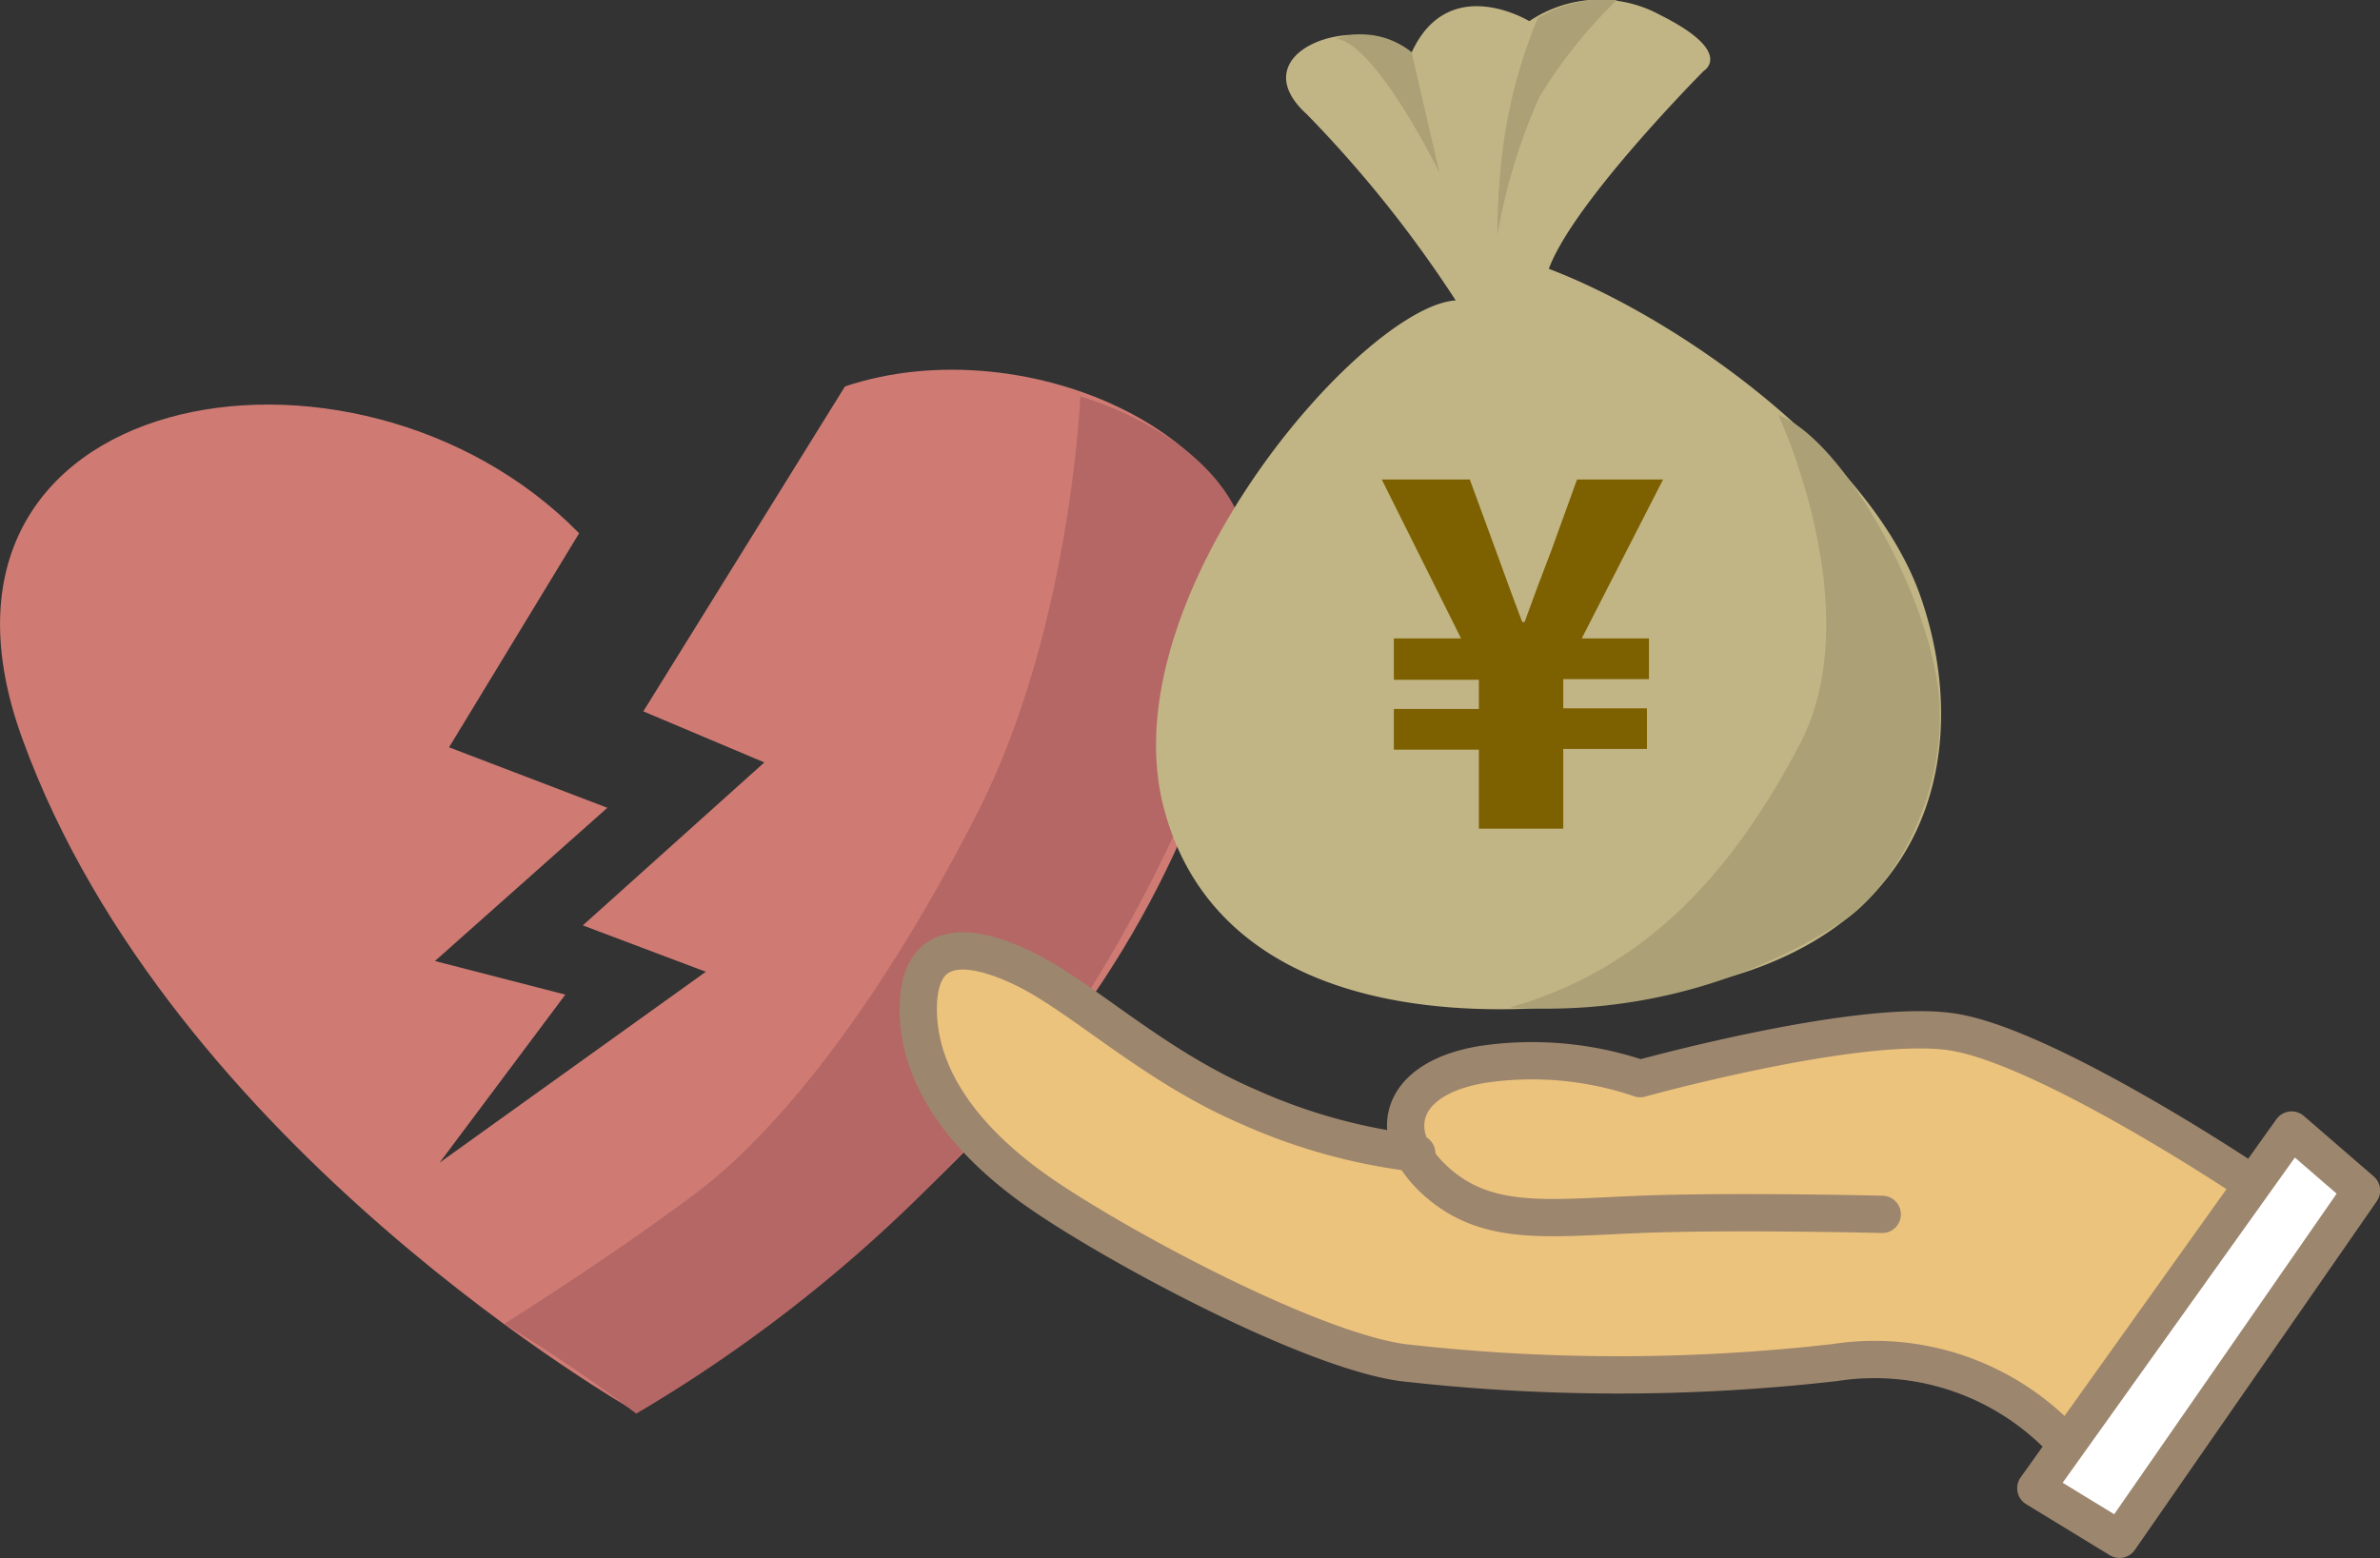 <svg xmlns="http://www.w3.org/2000/svg" viewBox="0 0 70.81 46.37"><rect x="0" y="0" width="70.81" height="46.37" fill="#333333" stroke="none"/><defs><style>.cls-1{fill:#cf7b74;}.cls-2{fill:#b56765;}.cls-3{fill:#ecc37d;}.cls-4{fill:#fff;}.cls-5{fill:#c2b585;}.cls-6{fill:none;stroke:#9d866e;stroke-linecap:round;stroke-linejoin:round;stroke-width:1.11px;}.cls-7{fill:#7d6000;}.cls-8{fill:#aca176;}</style></defs><title>icon_futei</title><g id="レイヤー_2" data-name="レイヤー 2"><g id="フッター"><path class="cls-1" d="M25.14,11.5l-6,9.67,3.6,1.52-5.4,4.85L21,28.92,13.08,34.6l3.74-5-3.88-1,5.13-4.56-4.71-1.8,3.87-6.37C10.56,9.06-3.18,11.47.67,22c4.43,12.19,18.23,20,18.23,20C25.82,37.5,35.09,30.58,37.22,18,38,13.13,30.61,9.67,25.14,11.5Z"/><path class="cls-2" d="M32.14,11.8s-.28,6.92-3.05,12.37-5.81,9.41-8.4,11.35S15,39.4,15,39.4a44.14,44.14,0,0,1,3.93,2.67A43.66,43.66,0,0,0,31,31.55c3-4,6.46-11.26,6.19-14.86S32.14,11.8,32.14,11.8Z"/><path class="cls-3" d="M66.94,35.15S61,31.09,58.08,30.54,48.85,32,48.85,32s-3.88-.92-5.17-.37-2.4,2-1.48,2.77C38.32,34,37.68,33,36,32.2s-6.09-4.16-7.2-3.88-2.22.09-1.2,3.23,3.87,4.34,6.27,5.63,5.27,3.14,7.66,3.42a48.82,48.82,0,0,0,6.83.37c3.28-.09,6.88-.65,7.57-.56a11.63,11.63,0,0,1,5.26,2.4Z"/><polygon class="cls-4" points="68.04 33.86 60.57 44.2 62.97 45.77 70.35 35.52 68.04 33.86"/><path class="cls-5" d="M43.31,8.94A35.89,35.89,0,0,0,38.88,3.4C36.85,1.56,40.35.26,42,1.56c1.1-2.4,3.5-.93,3.5-.93A3.75,3.75,0,0,1,49.4.45c2.22,1.11,1.29,1.66,1.29,1.66S46.82,6,46.08,8c3.87,1.47,9.6,5.53,11.07,9.78s.56,9.78-6.27,11.45-14.59,1.1-16.25-5.17S40.54,9.12,43.31,8.94Z"/><path class="cls-6" d="M66.66,35s-5.82-3.87-8.58-4.29-9.28,1.39-9.28,1.39a10,10,0,0,0-4.71-.42c-2.49.42-2.9,2.08-1.38,3.46s3.32,1.11,6.09,1,7.2,0,7.2,0"/><path class="cls-6" d="M42.15,34.32a17,17,0,0,1-5-1.38c-2.91-1.25-5-3.33-6.78-4.16s-3.05-.69-3.05,1.25,1.25,3.74,3.32,5.26,8.17,4.85,11.08,5.26a56.66,56.66,0,0,0,12.87,0A7.71,7.71,0,0,1,61.4,42.9"/><polygon class="cls-6" points="68.18 33.63 60.57 44.29 63.06 45.81 70.26 35.43 68.18 33.63"/><path class="cls-7" d="M44,22.31H41.47V21.1H44v-.87H41.47V19h2l-2.36-4.73h2.62l.77,2.1c.26.71.52,1.44.79,2.14h.07c.26-.72.53-1.44.8-2.14l.76-2.1h2.56L47.06,19h2v1.21H46.51v.87H49v1.21H46.51v2.37H44Z"/><path class="cls-8" d="M52.91,12.35s2.72,5.82.64,9.79-4.7,6.73-8.63,7.84a16.19,16.19,0,0,0,9.65-2.4c1.57-.87,3.23-3.55,3.14-6.51S54.94,13.14,52.91,12.35Z"/><path class="cls-8" d="M45.75.54a15.35,15.35,0,0,0-1,3.6A20.77,20.77,0,0,0,44.55,7,17.26,17.26,0,0,1,45.8,2.89,14.22,14.22,0,0,1,48.11,0,3.83,3.83,0,0,0,45.75.54Z"/><path class="cls-8" d="M42,1.56l.83,3.59s-1.89-3.87-3.09-4A2.36,2.36,0,0,1,42,1.56Z"/></g></g></svg>